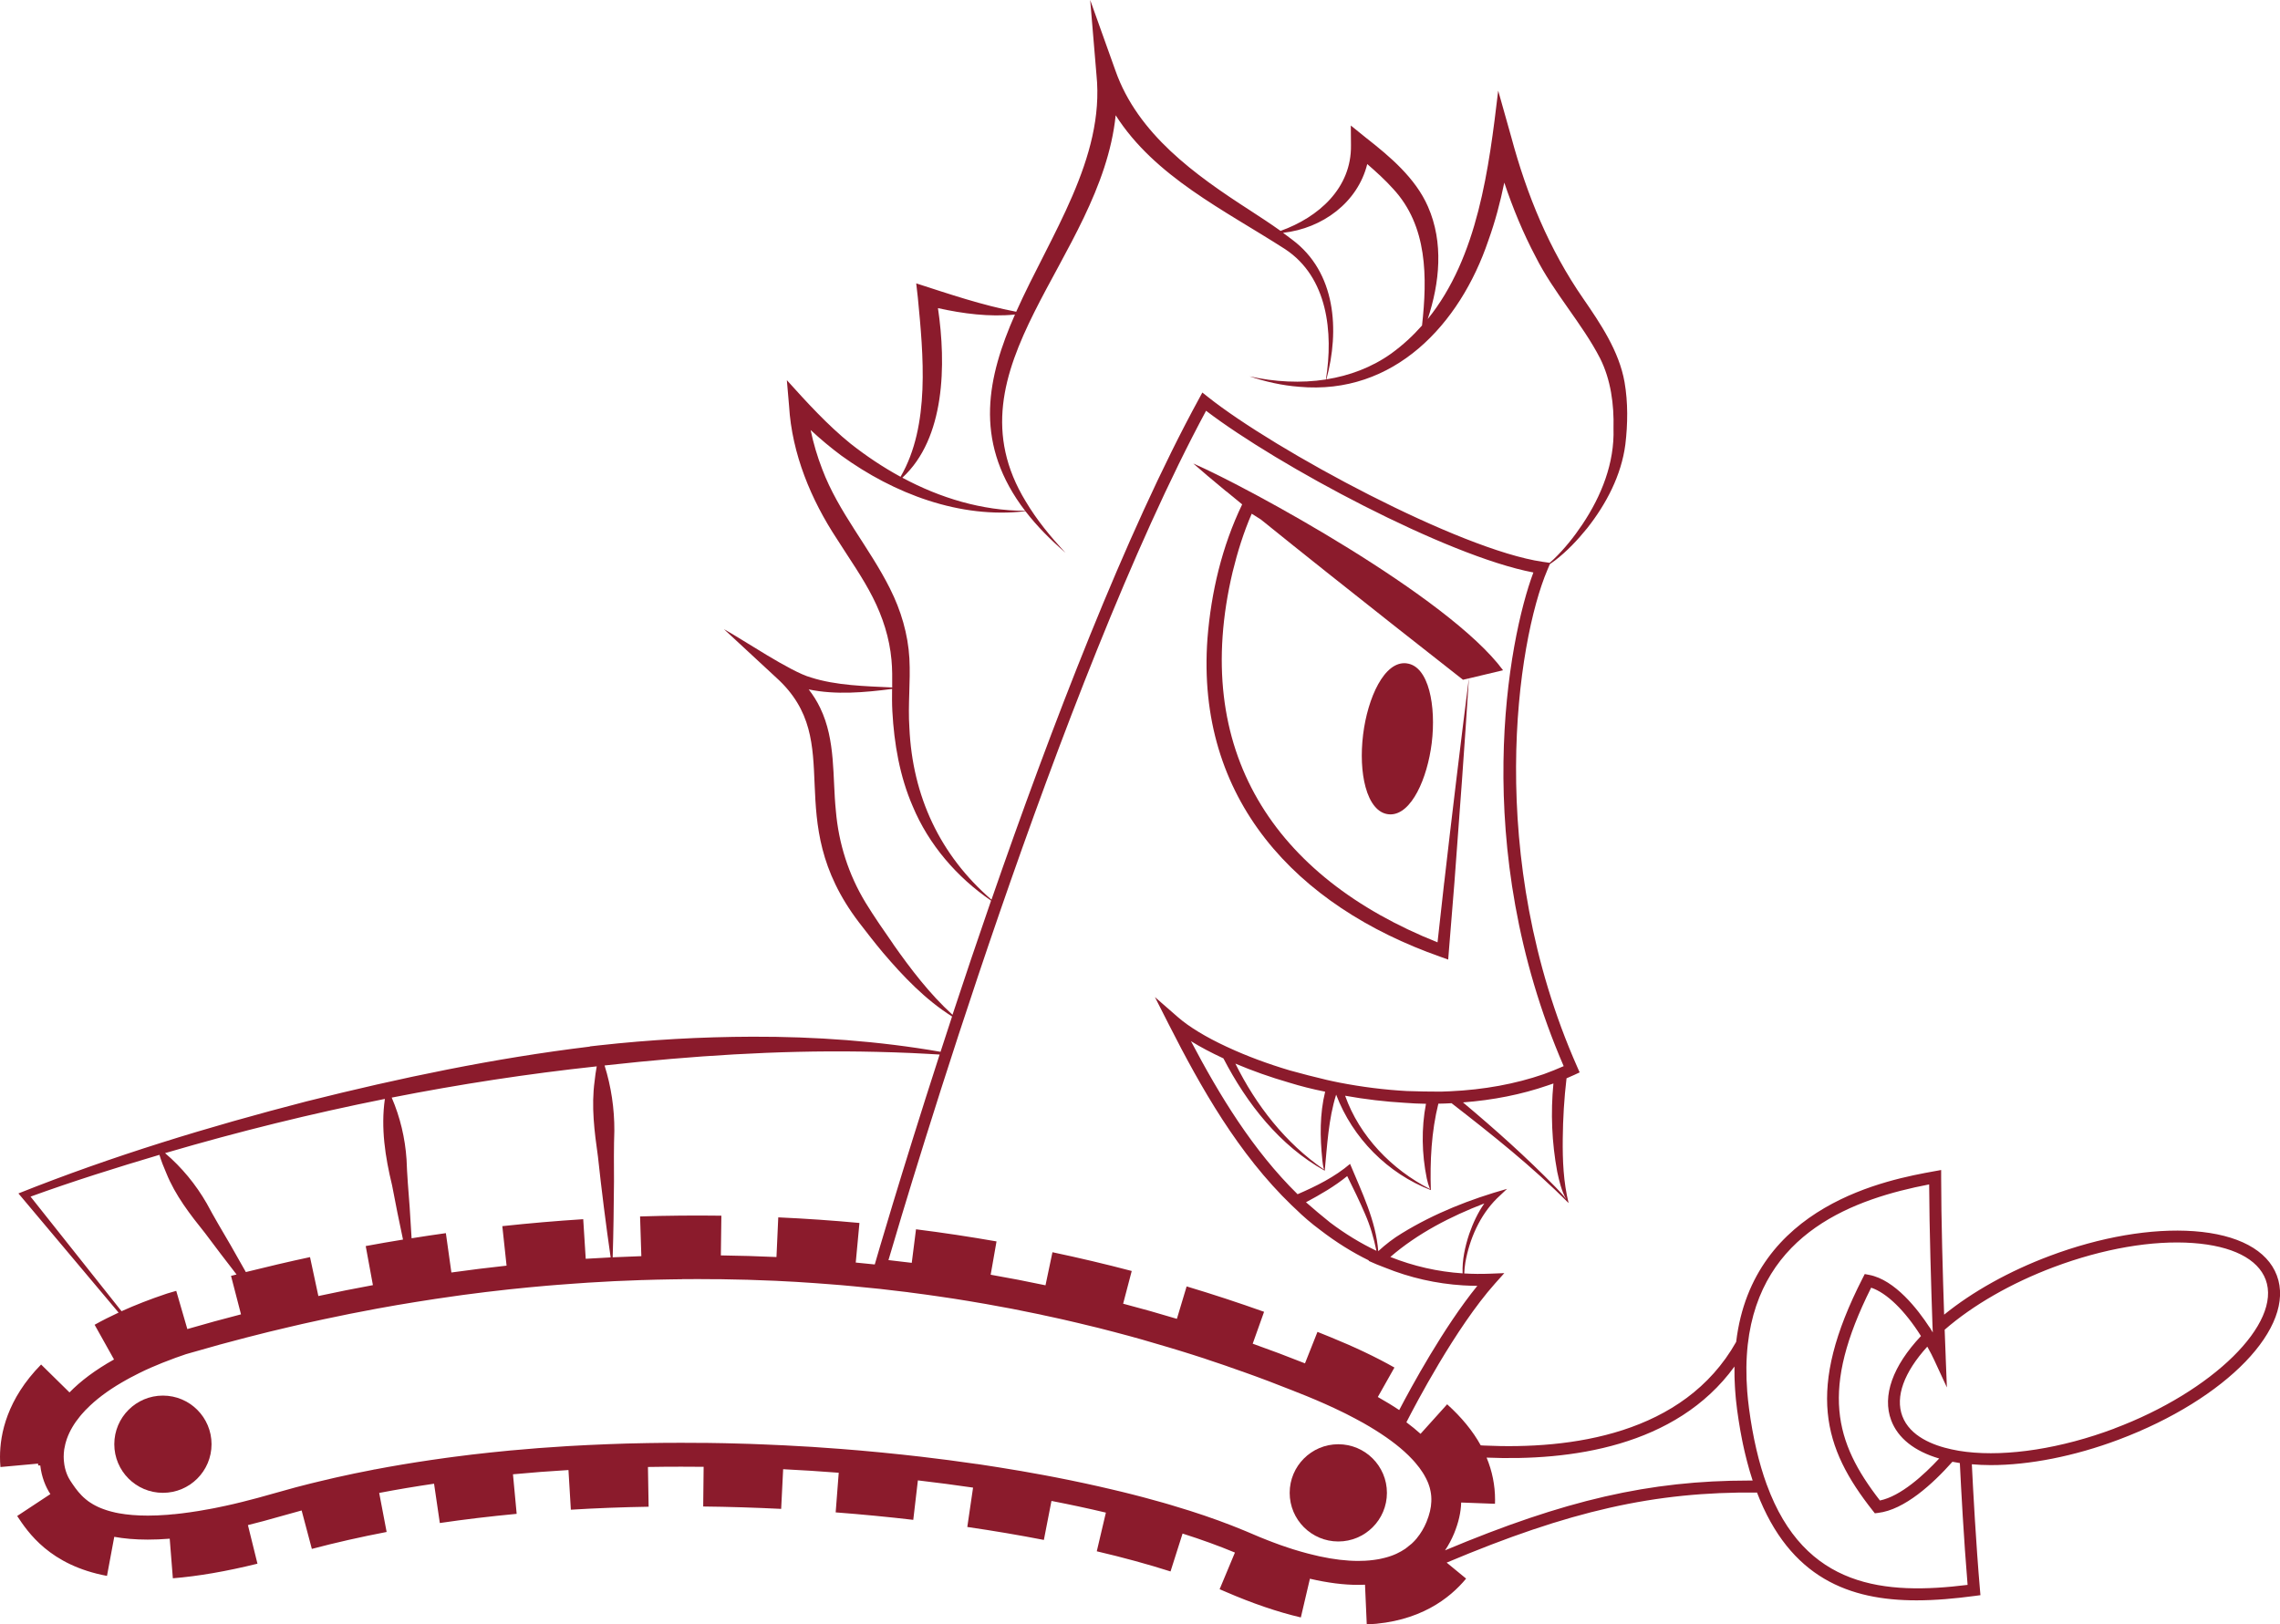 <?xml version="1.0" encoding="UTF-8"?><svg id="Ebene_2" xmlns="http://www.w3.org/2000/svg" viewBox="0 0 573.5 408.67"><defs>
    <style>.cls-1{fill:#8b1b2c;stroke-width:0px;}</style></defs>
    <path class="cls-1" d="M308.44,123.61l.05.03c1.24,1.03,2.57,2.11,3.96,3.25-5.09,10.59-7.8,22.06-8.73,33.74-2.96,40.35,22.23,67.3,58.63,80.09l1.92.69.16-2.01s1.41-17.41,1.41-17.41c1.2-15.7,2.65-35.6,3.64-51.32,2.47-.58,7.24-1.72,8.59-2.05-13.63-18.51-64.08-45.99-77.92-52.01,1.87,1.67,4.76,4.09,8.28,7.01ZM363.26,222.05l-1.67,15.02c-41.18-16.42-62.16-48.29-51.54-93.19,1.21-4.95,2.76-9.96,4.8-14.64.71.45,1.49.94,2.31,1.46,20.72,16.75,50.83,40.31,50.83,40.31,0,0,.59-.14,1.48-.35-2,15.77-4.4,35.6-6.2,51.39Z"/><path class="cls-1" d="M353.83,166.88c-5.62-.71-9.83,8.72-10.96,17.92-.6,4.86-.38,9.55.61,13.2,1.11,4.1,3.13,6.53,5.68,6.84.2.02.39.04.58.04,5.32,0,9.29-9.07,10.39-17.95,1.13-9.2-.69-19.35-6.29-20.04Z"/><path class="cls-1" d="M176.99,369l-.11,10c6.49.07,13.08.28,19.61.6l.5-9.98M196.99,369.62c4.71.23,9.37.53,13.98.89l-.77,9.97c6.54.5,13.1,1.13,19.52,1.88l1.16-9.93c4.72.55,9.35,1.16,13.88,1.82l-1.45,9.9c6.6.96,13.08,2.06,19.26,3.26l1.91-9.81c4.74.92,9.32,1.9,13.69,2.94l-2.29,9.73c6.7,1.57,12.94,3.28,18.55,5.07l3.03-9.53c4.81,1.53,9.22,3.13,13.17,4.78l-3.85,9.22c.5.21,1,.42,1.47.63,6.73,2.92,13.11,5.1,18.96,6.47l2.28-9.74h0c4.54,1.06,8.57,1.55,12.15,1.55.58,0,1.15-.01,1.71-.04l.44,9.99c13.28-.57,20.92-6.59,24.99-11.53l-4.89-4.02c30.98-13.06,52.34-17.87,78.06-17.63,8.28,21.61,23.38,27.12,40.12,27.12,4.79,0,9.72-.45,14.66-1.11l1.42-.19-.12-1.43c-1-11.54-1.72-24.87-2.04-31.5,1.53.13,3.1.21,4.74.21,9.71,0,21.07-2.23,32.15-6.39,27.2-10.22,44.69-28.37,39.83-41.32-2.39-6.38-9.8-10.33-20.85-11.14-10.65-.77-23.55,1.44-36.33,6.24-10.09,3.79-19.38,8.97-26.51,14.76-.32-9.47-.75-24.14-.75-34.59v-1.8l-1.77.32c-11.31,2.05-45.65,8.29-49.79,42.92-13.19,23.38-41.72,27.09-63.38,26.08-.29-.01-.58-.03-.87-.05-1.99-3.61-4.82-7.06-8.45-10.33l-6.69,7.43c-1.07-.96-2.25-1.93-3.56-2.91l.11-.21c1.96-3.84,12.26-23.57,22.17-34.68l2.35-2.63-3.53.14c-2.23.09-4.43.07-6.55-.06.05-.95.13-1.92.28-2.76,1.05-5.92,3.65-11.86,7.95-16.12,0,0,2.54-2.4,2.54-2.4-9.23,2.6-18.25,6.13-26.45,11.17-2.08,1.25-4.09,2.79-5.95,4.51-.59-7.7-4.17-14.93-7.09-21.96-3.85,3.29-8.52,5.61-13.2,7.63-11.26-11.07-19.61-24.82-26.82-38.51,2.33,1.45,5.04,2.88,8.03,4.27l.13.06c5.92,11.4,14.16,21.97,25.49,28.26.62-6.39.94-12.99,2.87-19.13,4.13,10.92,12.97,19.84,23.82,24.01-.23-7.25.13-14.68,1.89-21.74,1.17-.02,2.19-.05,3.15-.11.06,0,.11,0,.17-.01,10.19,7.91,20.36,15.98,29.44,25.13-1.3-5.28-1.53-10.75-1.47-16.18.05-5.06.35-10.18.95-15.21.69-.29,1.35-.58,1.97-.87l1.33-.62-.59-1.34c-23.39-52.85-15.18-107.05-7.54-125.03l.63-1.49c.44-.3.87-.63,1.3-.93,3.05-2.34,5.69-5.15,8.11-8.14,4.77-6.05,8.58-13.27,9.59-21.07.61-5.14.68-10.54-.21-15.67-1.37-7.79-6.1-14.77-10.37-20.97-8.57-12.37-14.22-26.13-18.12-40.66,0,0-3.29-11.68-3.29-11.68-2.32,19.52-5.1,41.88-17.73,57.46,3.02-9.13,4.04-19.25.07-28.28-3.13-7.19-9.59-12.62-15.46-17.22l-3.95-3.19s.04,4.98.04,4.98c.14,10.81-8.18,18.11-17.71,21.53-2.53-1.81-5.12-3.5-7.69-5.17-13.83-8.92-28.23-19.2-33.84-35.14L274.22,0s1.58,18.81,1.58,18.81c2.16,21.01-11.58,40.36-20.19,59.62-8.59-1.64-16.78-4.44-25.15-7.14,0,0,.41,3.59.41,3.59,1.37,14.34,3.16,32.16-4.35,45.07-4.44-2.42-8.65-5.24-12.58-8.34-5.77-4.66-11.05-10.45-16.02-15.97,0,0,.56,6.5.56,6.5.71,12.01,5.53,23.6,12.06,33.49,3.14,4.97,6.47,9.66,8.99,14.64,2.52,4.97,4.21,10.23,4.71,15.74.21,2.21.2,4.57.18,6.94-6.75-.32-14.15-.49-20.43-2.51-5.09-1.38-17.15-9.55-21.91-12.17,0,0,13.18,12.21,13.18,12.21,18.09,16.37.72,35.23,20.81,61.58,1.9,2.46,4.02,5.22,6.01,7.58,5.1,6,10.7,11.87,17.4,16.08-1,3.04-1.97,6-2.9,8.89-15.55-2.71-31.59-3.85-47.35-3.8-12.85.04-25.79.76-38.55,2.18l-2.31.26v.05c-24.04,2.91-47.8,7.89-71.26,13.78-24.58,6.35-48.88,13.74-72.48,23.16l.82.97,24.38,29.01c-2.12.98-4.14,2-6.03,3.06l4.88,8.73h.01-.01c-4.78,2.67-8.45,5.47-11.2,8.29l-7.14-7.02c-8.55,8.7-10.34,17.44-10.34,23.24,0,.85.03,1.71.11,2.55l9.46-.86.04.46h.52c.33,2.9,1.33,5.38,2.54,7.21l-8.35,5.51c2.66,4.02,8.18,12.39,22.59,15.07l1.83-9.83c2.41.44,5.19.7,8.41.7,1.72,0,3.56-.07,5.54-.23l.79,9.96c6.27-.5,13.43-1.73,21.28-3.67l-2.4-9.71c2.55-.63,5.24-1.35,8.08-2.17,1.79-.52,3.6-1.02,5.43-1.51l2.57,9.67c5.97-1.58,12.3-3.01,18.81-4.26l-1.87-9.82c4.54-.87,9.15-1.64,13.8-2.32l1.45,9.89c6.24-.92,12.75-1.69,19.33-2.31l-.93-9.95c4.63-.44,9.29-.79,13.96-1.07l.6,9.98c6.37-.39,12.95-.64,19.56-.75l-.17-10h0c2.79-.05,5.58-.07,8.36-.07,1.88,0,3.76.01,5.64.03M373.37,302.74c-1.66,2.36-2.87,5-3.82,7.72-1.05,3.18-1.79,6.53-1.65,9.89-6.26-.42-12.34-1.8-18.18-4.13,6.86-5.93,15.17-10.21,23.66-13.47ZM346.22,314.67c-3.98-1.89-7.88-4.27-11.66-7.12-2.05-1.64-4.07-3.34-6.06-5.09,3.63-1.94,7.16-3.97,10.37-6.58,1.56,3.14,3.1,6.28,4.47,9.48,1.32,3,2.22,6.11,2.88,9.31ZM332.6,291.75c.07.75.22,1.79.44,2.49-9.69-6.64-17.11-16.19-22.3-26.66,4.23,1.8,8.78,3.41,13.52,4.78,2.91.9,5.86,1.64,8.85,2.24.07.02.14.03.21.05-1.37,5.6-1.31,11.41-.71,17.1ZM338.34,275.66c5.06.91,10.06,1.49,14.97,1.78,1.79.14,3.57.22,5.37.25-1.18,6.19-1.05,12.59.2,18.76.2.96.44,1.75.82,2.7-9.6-4.9-17.74-13.29-21.35-23.48ZM393.95,301.69c-.74-1.09-1.8-2.06-2.66-3.02-7.36-7.54-15.22-14.56-23.3-21.33,7.62-.58,14.74-2,21.26-4.25.5-.16.99-.34,1.49-.51-.72,7.41-.4,14.86.95,22.18.52,2.38,1.06,4.82,2.27,6.94ZM393.34,268.21c-1.66.73-3.34,1.41-5.05,2.03-7.13,2.46-15.01,3.91-23.53,4.3-.73.04-1.5.07-2.33.09-2.85,0-5.71-.05-8.56-.15-5.54-.3-11.22-1.01-16.96-2.12-.5-.1-.99-.2-1.5-.31-.56-.12-1.12-.25-1.68-.37-3.1-.74-6.2-1.52-9.27-2.38-5.56-1.65-10.84-3.61-15.62-5.83l-.3-.14h-.01c-5.2-2.42-9.42-4.98-12.22-7.42l-5.81-5.07,3.49,6.88c8.12,15.98,17.49,32.56,30.95,45.54.31.3.63.58.94.88,1.93,1.9,4,3.67,6.19,5.29,3.98,3.07,8.08,5.63,12.26,7.67-.03.03-.06.06-.09.1,1.35.62,2.73,1.19,4.14,1.71,6.25,2.53,12.84,4.04,19.63,4.46,1.18.07,2.38.11,3.59.12-8.47,10.42-16.72,25.63-19.65,31.25-1.65-1.11-3.46-2.2-5.38-3.29l4.18-7.41c-4.65-2.63-10.06-5.2-16.09-7.65-1.09-.45-2.18-.89-3.27-1.32l-3.14,7.92c-4.35-1.73-8.73-3.38-13.15-4.95l2.86-8.02c-6.39-2.28-12.94-4.43-19.48-6.39l-2.45,8.16c-4.48-1.35-8.98-2.62-13.52-3.81l2.16-8.23c-6.56-1.73-13.27-3.31-19.94-4.72l-1.75,8.32c-4.57-.97-9.17-1.85-13.79-2.66l1.47-8.38c-6.68-1.17-13.5-2.2-20.25-3.05l-1.07,8.44-5.86-.69c4.77-16.3,43.02-145.17,79.89-213.67,18.01,13.75,60.54,36.56,82.33,40.68-6.27,16.7-16.33,68.8,7.63,124.22ZM343.91,41.27c2.32,2.02,4.55,4.04,6.5,6.22,8.7,9.36,8.62,22.31,7.28,34.4-2.27,2.57-4.83,4.94-7.74,7.05-4.91,3.5-10.5,5.57-16.32,6.5,3.35-12.32,2.44-26.94-8.62-35.16-.75-.59-1.52-1.15-2.28-1.71,9.92-1.1,18.78-7.63,21.18-17.3ZM235.93,77.52c6.31,1.39,12.91,2.26,19.37,1.61-6.92,15.72-10.26,31.39,1.44,47.87.36.51.74,1.02,1.12,1.51-10.86-.03-21.38-3.22-30.89-8.33,10.8-9.91,11.05-28.55,8.96-42.66ZM223.87,148.08c-5.27-10.5-12.97-19.21-17.06-30.07-1.24-3.2-2.21-6.48-2.91-9.83,2.47,2.28,5.03,4.44,7.73,6.44,13.23,9.58,29.82,15.93,46.3,13.99,2.96,3.85,6.41,7.28,10.08,10.44-3.75-3.99-7.23-8.24-9.99-12.88-20.66-33.8,18.85-60.83,22.61-97.17,9.87,15.49,27.35,23.85,42.61,33.67,10.74,7.07,12.17,20.98,10.27,32.8-6.3.98-12.88.62-19.21-.79,4,1.35,8.17,2.29,12.44,2.62,23.87,2.19,40.48-15.64,47.63-36.8,1.72-4.76,3-9.64,4.01-14.56,2.14,6.39,4.72,12.66,7.89,18.66,4.51,8.99,11.71,16.81,16.21,25.55,2.68,5.35,3.53,11.57,3.37,17.62.28,8.71-3.03,16.99-7.85,24.19-2.09,3.12-4.46,6.09-7.17,8.7-.34.29-.68.62-1.03.93l-1.8-.26c-20.88-3.04-67.23-28-84.17-41.47l-1.4-1.11-.85,1.57c-18.45,33.82-37.28,82.98-52.19,126.02-12.97-11.2-19.88-26.07-20.65-43.26-.4-5.9.32-11.42,0-17.45-.34-6.09-2.14-12.14-4.88-17.55ZM224.72,237.57c-2.33-3.33-4.88-7.02-7.01-10.5-4.28-7.07-6.76-14.86-7.46-23.09-.88-8.53.01-17.7-3.94-25.88-.79-1.66-1.77-3.21-2.89-4.66,6.82,1.42,14.05.78,20.97-.12-.02,1.88-.03,3.77.07,5.61.44,8.16,1.85,16.37,5.12,23.91,4.01,9.63,11.14,17.89,19.71,23.73-3.46,10-6.71,19.66-9.7,28.73-5.75-5.26-10.44-11.41-14.89-17.73ZM195.31,316.24c-4.64-.21-9.31-.35-13.99-.41l.13-9.99c-6.76-.09-13.64-.03-20.45.19l.32,9.99c-2.4.08-4.8.18-7.21.29.2-6.14.28-12.93.33-19.1-.03-3.74-.05-9.03.09-12.72.03-5.57-.79-11.11-2.46-16.44l.74-.08c21.15-2.34,42.55-3.74,63.83-3.42,4.89.07,11.53.27,16.42.56l3.29.19c-9.85,30.44-16.08,51.99-16.24,52.55l-.08.26c-1.59-.16-3.18-.33-4.78-.48l.93-9.96c-6.73-.63-13.6-1.1-20.42-1.41l-.45,9.98M161.36,316.02h0M146.71,306.72c-6.75.43-13.6,1.02-20.36,1.75l1.07,9.94c-4.62.5-9.24,1.07-13.88,1.72l-1.39-9.9c-2.86.4-5.74.83-8.62,1.29-.15-2.68-.32-5.34-.49-7.89-.28-3.51-.67-8.47-.78-11.94-.36-5.36-1.6-10.61-3.73-15.56,17.06-3.36,34.27-6,51.57-7.86-.23,1.23-.4,2.45-.53,3.68-.88,6.39-.05,12.74.84,19.07.88,8.21,2.01,17.17,3.19,25.31-2.09.1-4.17.22-6.27.35l-.63-9.97ZM96.81,276.46c-1.05,7.3.08,14.61,1.81,21.73.83,4.42,1.77,9.07,2.75,13.66-3.14.51-6.27,1.05-9.38,1.63l1.81,9.83c-4.57.84-9.14,1.75-13.72,2.74l-2.1-9.79c-5.36,1.15-10.77,2.42-16.14,3.76-1.3-2.31-2.6-4.61-3.86-6.81-1.8-3.05-4.34-7.37-5.98-10.46-2.75-4.78-6.27-9.06-10.48-12.65.14-.04.27-.08.41-.12,18.09-5.3,36.4-9.83,54.88-13.52ZM7.69,301.04c10.66-3.87,21.53-7.28,32.41-10.51.48,1.59,1.07,3.09,1.72,4.57,2.28,5.67,6,10.43,9.78,15.15,2.52,3.38,5.2,6.9,7.9,10.38-.46.12-.93.23-1.39.35l2.51,9.68c-4.5,1.16-9,2.39-13.5,3.7l-2.79-9.61-2.17.63-.36.12c-4.01,1.34-7.76,2.81-11.23,4.37l-22.88-28.82ZM171.59,321.81c1.26,0,2.52-.02,3.77-.02h.25c1.45,0,2.91,0,4.36.03h.04s.04,0,.04,0c.19,0,.38,0,.57,0,.22,0,.44,0,.66,0,4.49.06,9.12.19,13.76.4,1.14.05,2.28.11,3.43.18l1.72.09c1.58.1,3.14.2,4.71.31,1.14.08,2.3.17,3.46.26,2.27.17,4.33.34,6.36.54,4.37.39,8.88.89,13.42,1.46h.05s.37.06.37.06c1.42.18,2.85.36,4.31.57,1.03.14,2.08.29,3.16.45,1.31.19,2.62.38,3.96.59,1.16.17,2.32.36,3.49.56,1.48.25,2.95.49,4.46.76,4.34.75,8.89,1.63,13.53,2.61l.09.02.09.02c.13.02.25.05.37.08l.14.04.14.03c.99.21,1.96.42,2.97.64.67.14,1.36.3,2.04.45,1.25.28,2.5.57,3.78.88,1.5.35,3.01.72,4.5,1.09l.09.02.09.02c.11.02.21.05.31.08l.13.03h.02s.02.01.02.01c1.34.34,2.67.67,4,1.03h.01s.36.1.36.1c4.34,1.13,8.8,2.39,13.28,3.75.88.26,1.77.53,2.65.8l1.36.42c.66.2,1.31.41,1.98.62.99.32,1.98.64,2.96.95h.04s.04.03.04.03c.31.1.62.2.91.31l.07.03.07.02c1.18.38,2.34.78,3.55,1.19.36.12.72.24,1.08.37l.07.03.08.03c1.02.34,2.15.74,3.44,1.21l.29.1h.06s.04.03.04.03c4.26,1.51,8.6,3.15,12.88,4.86l.04.02.04.02c1.02.39,2.02.8,3.07,1.22,3.26,1.33,6.31,2.69,9.08,4.05l.04.02.04.02c.18.08.36.17.53.26l.4.2c1.38.7,2.79,1.45,4.2,2.23,4.21,2.39,7.7,4.81,10.36,7.22.72.65,1.33,1.25,1.91,1.87.13.13.25.27.4.43l.22.25c.08.09.16.19.24.28.71.82,1.32,1.64,1.82,2.43.14.22.27.42.38.62.13.23.27.47.38.7v.02s.03.02.03.02c.15.29.29.59.41.87l.03.07.03.07c.05.11.09.22.14.33.07.19.14.39.2.58h0l.08.24.03.1.02.05.07.26c.03.15.07.29.1.43.02.06.03.13.04.18v.04s.02.04.02.04c.18.87.25,1.75.21,2.66-.05,1.59-.45,3.27-1.21,5.14-.62,1.5-1.43,2.87-2.41,4.06l-.04.05-.04.06c-.1.13-.21.24-.32.36l-.15.17-.03.03-.03.03c-.08.09-.19.21-.35.36l-.08.07-.08.08c-.07.07-.13.13-.18.18l-1.56,1.25-.06.04-.09.06c-.62.42-1.3.8-2.02,1.14-.14.06-.27.13-.41.19h-.02s-.24.11-.24.11l-.54.21h0s-.09.04-.13.05h-.01s-.4.14-.4.14c-.09.03-.18.06-.27.09l-.61.18c-.25.07-.53.14-.8.21h-.09s-.22.07-.22.07c-.32.08-.57.13-.79.17h-.09s-.09.03-.09.03c-.22.04-.48.08-.76.12h-.09s-.09.03-.09.03c-.42.07-.88.12-1.41.16h-.04s-.04,0-.04,0c-.32.03-.64.05-.97.07h-.19c-.47.03-.95.04-1.44.04-2.95,0-6.23-.39-9.77-1.16l-1-.24-.18-.04c-.44-.1-.88-.21-1.32-.32l-.25-.07-.12-.02h-.02s-.07-.03-.07-.03h-.04s-.04-.02-.04-.02c-.53-.14-1.07-.29-1.64-.45-.62-.17-1.25-.37-1.94-.58-.36-.11-.73-.23-1.1-.36l-.27-.09c-1.25-.41-2.5-.85-3.69-1.31-.42-.16-.86-.33-1.33-.51-1.2-.46-2.51-1-4.22-1.74-.36-.16-.74-.32-1.11-.47l-.58-.24c-4.1-1.71-8.69-3.38-13.68-4.97-1.84-.58-3.36-1.05-4.8-1.47l-.54-.16c-.43-.12-.87-.25-1.31-.38l-.09-.03-.09-.02c-.3-.08-.62-.17-.94-.26-1.07-.31-2.16-.6-3.27-.9-.18-.05-.36-.1-.55-.15l-.34-.09c-.84-.23-1.69-.44-2.55-.66-.81-.22-1.67-.43-2.61-.65-.87-.22-1.76-.43-2.61-.62-4.35-1.03-9.03-2.04-13.9-2.99-.31-.06-.62-.12-.94-.18l-.58-.11c-.54-.11-1.09-.21-1.64-.31-3.67-.69-7.52-1.35-11.45-1.97-1.47-.23-2.95-.47-4.45-.69h-.07s-.07-.02-.07-.02c-.26-.03-.52-.07-.78-.11h-.03s-.03,0-.03,0c-4.67-.68-9.39-1.3-14.04-1.84-1.63-.19-3.3-.38-4.94-.55l-.24-.02c-1.4-.15-2.81-.3-4.19-.43l-.4-.04-.82-.08c-1.26-.12-2.53-.23-3.8-.35h-.02s-.72-.07-.72-.07c-1.54-.13-3.09-.26-4.64-.38-.15-.01-.32-.03-.51-.04-4.71-.37-9.42-.67-14.01-.89-1.66-.08-3.33-.16-5-.22-2.32-.1-4.75-.19-7.44-.25-.92-.03-1.84-.05-2.75-.07-1.41-.03-2.84-.05-4.26-.07h-.04s-.04,0-.04,0c-.09,0-.17,0-.26,0-.15,0-.31,0-.46,0-1.89-.02-3.78-.03-5.67-.03-2.85,0-5.7.02-8.47.07-1.69.03-3.39.06-5.07.11h-.07c-1.66.05-3.33.1-4.96.17-1.88.07-3.54.14-5.08.22-1.42.06-2.96.15-4.69.25-.13,0-.3,0-.49.03-4.78.29-9.4.64-13.76,1.05h0l-.27.02c-1.54.14-3.16.3-5.07.51-1.73.18-3.26.35-4.66.52-.18.02-.38.04-.57.07-1.36.16-2.72.33-4.04.51-.65.08-1.3.17-1.95.26-1.3.17-2.6.36-3.88.55-4.83.71-9.56,1.5-14.06,2.36h-.06s-.35.07-.35.07l-.06.02c-1.63.31-3.14.61-4.62.92-1.42.3-2.89.61-4.34.94h-.04s-.04.02-.04.02c-.22.05-.45.1-.67.15l-.18.04h-.04s-.04.02-.04.02c-1.23.29-2.46.57-3.64.86-.74.18-1.47.35-2.19.53-1.22.31-2.43.61-3.66.94-2.04.55-3.85,1.05-5.54,1.54-2.69.78-5.34,1.49-7.88,2.12-1.47.37-2.92.71-4.29,1l-.39.08c-.46.1-.91.19-1.37.29l-.45.09-.37.08-.63.12c-.33.06-.65.13-.97.18h-.04s-.04.01-.04.01c-1.63.31-3.27.58-4.88.8h-.05s-.05.01-.05.01c-.23.04-.46.06-.69.09l-.12.02-.46.06-.46.06c-.76.09-1.36.16-1.89.21h-.03s-.03,0-.03,0h-.14c-.4.05-.79.09-1.18.12-.12,0-.23.02-.35.03-1.7.13-3.33.2-4.87.2-2.69,0-5.16-.2-7.29-.59-.29-.06-.57-.11-.85-.17h-.06s-.06-.03-.06-.03c-.22-.05-.42-.09-.58-.14l-.08-.02-.09-.02c-.28-.07-.54-.14-.85-.23-.19-.06-.38-.12-.57-.18l-.06-.02-.06-.02c-.31-.1-.56-.19-.77-.27l-.1-.04-.1-.04c-.11-.04-.21-.08-.31-.12l-.11-.05-.11-.04c-.15-.06-.3-.12-.44-.19l-.04-.02-.04-.02c-.26-.12-.53-.25-.76-.38-.07-.04-.14-.08-.21-.12l-.1-.05-.07-.04-.07-.04c-.32-.18-.58-.34-.8-.5l-.11-.08-.11-.07c-.09-.06-.18-.12-.27-.19-.4-.31-.79-.63-1.16-.97-.07-.07-.14-.14-.21-.21l-.17-.16c-1.22-1.23-2.13-2.61-2.88-3.74-.51-.78-1.41-2.45-1.62-4.91v-.07s-.01-.07-.01-.07c-.01-.12-.02-.25-.03-.39,0-.2-.02-.4-.02-.6,0-.36,0-.63.03-.86,0-.1.02-.19.03-.29,0-.1.02-.2.03-.3v-.08s.02-.08.02-.08v-.06c.01-.06.02-.13.03-.2v-.03c.04-.18.07-.36.11-.53l.13-.62v-.02s.02-.09.03-.13c.01-.06.03-.11.04-.15l.03-.1.03-.11c.05-.19.11-.39.15-.51l.06-.18.04-.14.04-.11.03-.09c.69-1.92,1.8-3.81,3.3-5.63.15-.18.31-.36.46-.54.26-.31.48-.55.68-.75l.09-.1.09-.1c.05-.05.09-.11.15-.15l.09-.08.09-.09c2.26-2.32,5.21-4.55,8.77-6.63l1.1-.63c.76-.43,1.54-.85,2.32-1.23l.07-.04.07-.04c.23-.12.46-.24.7-.35l.03-.02.03-.02c.26-.13.52-.26.79-.38h.02s.02-.02.02-.02l.72-.35c.08-.04.16-.08.24-.11l.16-.07.13-.06c.32-.15.65-.3.95-.43,1.92-.84,3.87-1.62,5.82-2.33l.09-.03.09-.04c.17-.07.34-.13.52-.19l.11-.03.1-.04c.71-.26,1.43-.51,2.12-.74l.28-.08c.56-.16,1.12-.33,1.68-.48h.04s.04-.02.04-.02c4.32-1.26,8.8-2.49,13.32-3.65,3.8-.98,7.28-1.84,10.67-2.62,1.16-.28,2.32-.54,3.48-.81h.03s.03-.01.03-.01c.12-.03.25-.06.37-.08l.08-.02.08-.02c1.49-.33,2.98-.65,4.48-.98,4.41-.95,8.97-1.86,13.53-2.7,1.63-.3,3.25-.59,4.89-.87,1.61-.28,3.24-.55,4.9-.81,1.61-.27,3.23-.51,4.86-.76,1.62-.25,3.23-.47,4.85-.7l2.12-.3c3.8-.51,7.69-.98,11.57-1.4,1.65-.18,3.29-.35,4.93-.5l.21-.02c1.46-.14,2.9-.28,4.37-.4l.25-.02c.95-.08,1.89-.16,2.83-.23h.03s.03,0,.03,0c1.01-.09,2.02-.16,3.08-.23,1.24-.09,2.48-.18,3.71-.26l.23-.02c4.47-.29,9.07-.51,13.69-.66h.15c1.16-.04,2.33-.07,3.49-.1,1.18-.03,2.36-.05,3.55-.07.98-.02,1.96-.03,2.93-.04M439.99,372.47c-25.08,0-46.31,4.89-76.51,17.56.89-1.32,1.66-2.75,2.29-4.28,1.11-2.72,1.69-5.26,1.77-7.75h0s8.5.32,8.5.32c0-.33.02-.67.02-1,0-3.66-.71-7.21-2.13-10.62,20.88.87,47.64-2.65,62.35-22.91,0,.02,0,.04,0,.06-.01.79,0,1.59.01,2.39,0,.23.02.47.02.7.02.59.04,1.18.08,1.78.02.29.03.57.05.86.04.59.09,1.18.14,1.77.02.26.05.52.07.79.09.85.18,1.7.3,2.57.12.88.24,1.75.38,2.61.04.29.09.56.14.85.09.57.19,1.14.28,1.7.06.32.12.64.18.96.1.51.19,1.02.29,1.52.07.33.13.65.2.98.1.49.21.97.32,1.45.07.32.14.63.22.94.11.48.23.95.35,1.42.07.29.15.59.23.88.13.49.27.98.4,1.46.07.25.14.51.22.77.17.57.34,1.12.52,1.67.05.15.1.31.15.47,0,.03.02.05.03.08-.29,0-.58,0-.87,0ZM444.39,373.48c-1.99-5.46-3.49-11.9-4.45-19.15-.19-1.44-.34-2.85-.45-4.24-.16-2.09-.23-4.12-.21-6.09.02-1.97.14-3.88.34-5.72,3.21-28.42,27.09-36.73,45.63-40.31.05,11.3.53,26.52.83,35.28h0s.03.7.03.7c.02.44.03.86.05,1.27l-.8-1.32-.02.02c-2.92-4.48-8.66-11.95-15.19-13.19l-1.1-.21-.51,1c-14.36,28.09-9.95,42.74,2.53,58.53l.52.66.83-.1c6.63-.79,13.72-7.28,18.68-12.86.2.04.4.07.6.1.29.05.57.1.86.15.14.02.27.05.41.07.3,6.22.99,19.13,1.95,30.65-20.71,2.56-40.97.94-50.52-25.23ZM475.7,357.31c1.68,4.49,5.84,7.78,12.07,9.62-3.83,4.12-9.66,9.48-14.9,10.56-11.42-14.71-15.06-27.86-2.21-53.54,3.91,1.31,8.47,5.73,12.53,12.17-7.12,7.56-9.79,15.05-7.49,21.19ZM531.81,359.4c-13.22,4.97-26.79,7.1-37.24,5.85-1.26-.15-2.51-.36-3.72-.63-4.58-.99-10.43-3.25-12.35-8.37-1.82-4.85.41-11,6.28-17.46.05.09.1.19.16.28.22.39.42.78.63,1.17.08.15.16.3.24.45.26.51.51,1.03.74,1.52l3.16,6.84-.3-7.53s0-.04,0-.1c0-.02,0-.03,0-.05-.02-.61-.12-3.15-.26-6.84,7.07-6.17,16.78-11.75,27.43-15.75,12.38-4.65,24.84-6.8,35.05-6.06,9.82.71,16.3,3.98,18.26,9.2,4.13,11-13.3,28.15-38.07,37.46Z"/><circle class="cls-1" cx="40.98" cy="363.33" r="12.23"/><circle class="cls-1" cx="336.63" cy="375.57" r="12.23"/></svg>